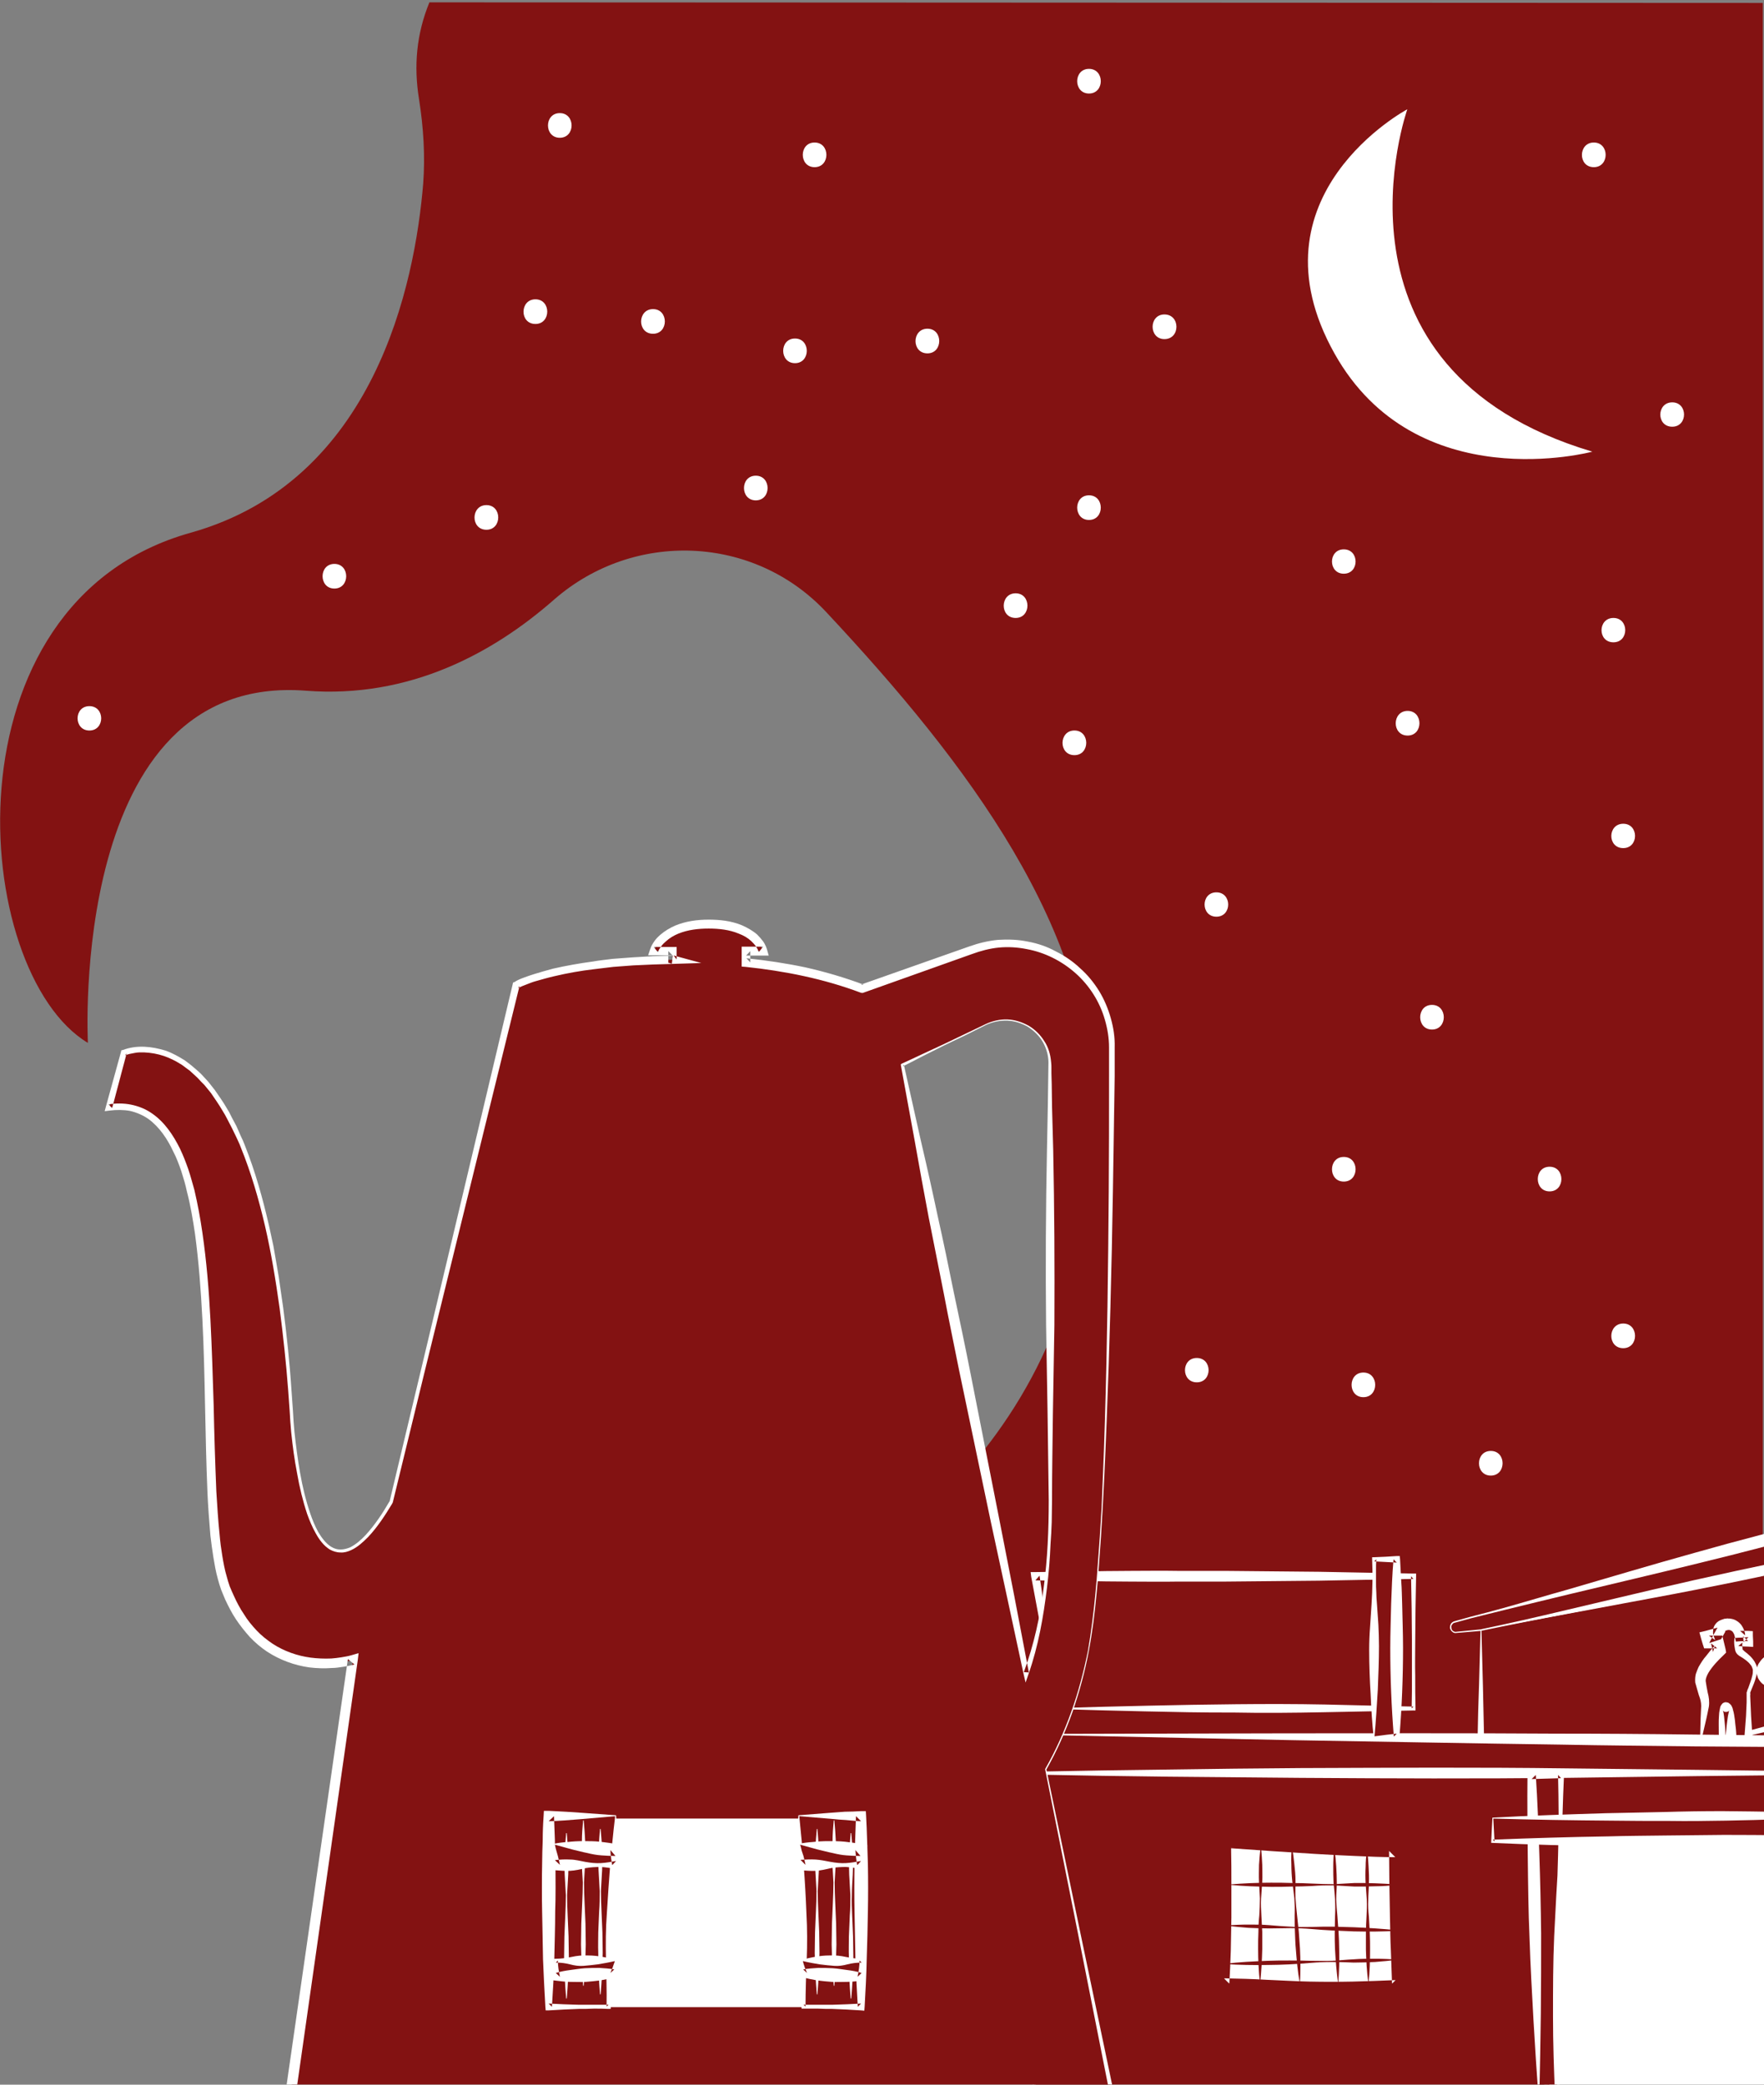 <svg xmlns="http://www.w3.org/2000/svg" xmlns:xlink="http://www.w3.org/1999/xlink" width="594" height="702" viewBox="0 0 594 702" version="1.1">
  <rect x="0" y="0" width="594" height="702" fill="#808080" stroke="none"/>
  <defs>
    <polygon points="0.6 392.8 558.6 392.8 558.6 0.7 0.6 0.7 0.6 392.8"/>
  </defs>
  <g stroke="none" stroke-width="1" fill="none" fill-rule="evenodd">
    <g transform="translate(-846, -1628)">
      <g transform="translate(351, 283)">
        <g transform="translate(495, 1345)">
          <g transform="translate(0, 0.392)">
            <path d="M144.6 0.4C140.2 11.1 139.3 21.9 141.1 33 142.6 42.5 143.2 52 142.5 61.5 139.7 95.1 126.3 161.6 64.2 179 -19.9 202.5-10 327 29.6 350.8 29.6 350.8 22.9 226 103 232.2 137.8 234.9 166 219.6 186.6 201.5 213.4 178.1 253.9 179.7 278.2 205.7 326.1 256.9 368.1 312.6 368.1 373.8 368.2 585.7 103 553.4 103 701.1L593.6 701.1 593.6 0.6 144.6 0.4Z" fill="#831212"/>
            <path d="M473.9 36.4C473.9 36.4 442.8 123.9 536.2 151.7 536.2 151.7 476.9 167.7 449.4 118.7 419.5 65.4 473.9 36.4 473.9 36.4" fill="#FFFFFF"/>
            <path d="M274.3 55.9C279.6 55.9 279.6 47.6 274.3 47.6 269 47.6 269 55.9 274.3 55.9" fill="#FFFFFF"/>
            <path d="M312.3 118.6C317.6 118.6 317.6 110.3 312.3 110.3 307 110.3 306.9 118.6 312.3 118.6" fill="#FFFFFF"/>
            <path d="M474 247.3C479.3 247.3 479.3 239 474 239 468.7 239 468.6 247.3 474 247.3" fill="#FFFFFF"/>
            <path d="M536.7 55.9C542 55.9 542 47.6 536.7 47.6 531.4 47.6 531.3 55.9 536.7 55.9" fill="#FFFFFF"/>
            <path d="M366.7 31.1C372 31.1 372 22.8 366.7 22.8 361.4 22.8 361.4 31.1 366.7 31.1" fill="#FFFFFF"/>
            <path d="M409.6 308.3C414.9 308.3 414.9 300.1 409.6 300.1 404.3 300.1 404.3 308.3 409.6 308.3" fill="#FFFFFF"/>
            <path d="M546.6 453.6C551.9 453.6 551.9 445.3 546.6 445.3 541.3 445.3 541.2 453.6 546.6 453.6" fill="#FFFFFF"/>
            <path d="M459.1 470.1C464.4 470.1 464.4 461.8 459.1 461.8 453.8 461.8 453.8 470.1 459.1 470.1" fill="#FFFFFF"/>
            <path d="M546.6 285.2C551.9 285.2 551.9 277 546.6 277 541.3 277 541.2 285.2 546.6 285.2" fill="#FFFFFF"/>
            <path d="M366.7 174.7C372 174.7 372 166.4 366.7 166.4 361.4 166.4 361.4 174.7 366.7 174.7" fill="#FFFFFF"/>
            <path d="M188.5 46C193.8 46 193.8 37.7 188.5 37.7 183.2 37.7 183.2 46 188.5 46" fill="#FFFFFF"/>
            <path d="M482.2 346.3C487.5 346.3 487.5 338 482.2 338 476.9 338 476.9 346.3 482.2 346.3" fill="#FFFFFF"/>
            <path d="M403 465.1C408.3 465.1 408.3 456.9 403 456.9 397.7 456.9 397.7 465.1 403 465.1" fill="#FFFFFF"/>
            <path d="M521.8 400.8C527.1 400.8 527.1 392.5 521.8 392.5 516.5 392.5 516.5 400.8 521.8 400.8" fill="#FFFFFF"/>
            <path d="M452.5 397.5C457.8 397.5 457.8 389.2 452.5 389.2 447.2 389.2 447.2 397.5 452.5 397.5" fill="#FFFFFF"/>
            <path d="M563.1 143.3C568.4 143.3 568.4 135.1 563.1 135.1 557.8 135.1 557.7 143.3 563.1 143.3" fill="#FFFFFF"/>
            <path d="M543.3 215.9C548.6 215.9 548.6 207.7 543.3 207.7 538 207.7 537.9 215.9 543.3 215.9" fill="#FFFFFF"/>
            <path d="M502 496.5C507.3 496.5 507.3 488.2 502 488.2 496.7 488.2 496.7 496.5 502 496.5" fill="#FFFFFF"/>
            <path d="M392.1 113.8C397.5 113.8 397.5 105.5 392.1 105.5 386.8 105.5 386.8 113.8 392.1 113.8" fill="#FFFFFF"/>
            <path d="M267.7 121.9C273 121.9 273 113.6 267.7 113.6 262.4 113.6 262.4 121.9 267.7 121.9" fill="#FFFFFF"/>
            <path d="M452.5 192.8C457.8 192.8 457.8 184.6 452.5 184.6 447.2 184.6 447.2 192.8 452.5 192.8" fill="#FFFFFF"/>
            <path d="M361.8 253.9C367.1 253.9 367.1 245.6 361.8 245.6 356.5 245.6 356.4 253.9 361.8 253.9" fill="#FFFFFF"/>
            <path d="M219.9 112C225.2 112 225.2 103.7 219.9 103.7 214.6 103.7 214.5 112 219.9 112" fill="#FFFFFF"/>
            <path d="M163.8 178C169.1 178 169.1 169.7 163.8 169.7 158.5 169.7 158.4 178 163.8 178" fill="#FFFFFF"/>
            <path d="M112.6 197.8C117.9 197.8 117.9 189.5 112.6 189.5 107.3 189.5 107.3 197.8 112.6 197.8" fill="#FFFFFF"/>
            <path d="M180.3 108.7C185.6 108.7 185.6 100.4 180.3 100.4 175 100.4 174.9 108.7 180.3 108.7" fill="#FFFFFF"/>
            <path d="M254.5 168.1C259.8 168.1 259.8 159.8 254.5 159.8 249.2 159.8 249.2 168.1 254.5 168.1" fill="#FFFFFF"/>
            <path d="M342 207.7C347.3 207.7 347.3 199.4 342 199.4 336.7 199.4 336.6 207.7 342 207.7" fill="#FFFFFF"/>
            <path d="M30.1 245.6C35.4 245.6 35.4 237.4 30.1 237.4 24.8 237.4 24.8 245.6 30.1 245.6" fill="#FFFFFF"/>
          </g>
          <g transform="translate(34.65, 308.986)">
            <mask fill="white">
              <use xlink:href="#path-1"/>
            </mask>
            <polygon fill="#831212" mask="url(#mask-2)" points="331.2 276.2 339.5 276.2 339.5 265.4 331.2 265.4"/>
            <polygon fill="#FFFFFF" mask="url(#mask-2)" points="486.8 397.1 613 397.1 610.6 306.8 486.8 306.8"/>
            <path d="M486.6 397.2L486 375 485.4 352.5C485.3 344.9 485.1 337.3 485 329.7 484.9 322.1 484.8 314.4 484.7 306.8L484.7 304.8 486.8 304.8C497.1 304.7 507.4 304.6 517.7 304.7 528.1 304.6 538.4 304.8 548.7 304.8L579.7 305.1C590 305.2 600.3 305.5 610.6 305.7L611.8 305.7 611.8 306.8 612 329.3C612.1 336.9 612.2 344.4 612.4 351.9L612.7 363.2 613.2 374.5 614.3 397 614.3 398.3 613 398.4 597 398.7C591.7 398.8 586.4 398.8 581.1 398.8 575.8 398.8 570.4 398.8 565.1 398.8L549.2 398.6C538.6 398.5 528.1 398.3 517.6 398L502 397.7 486.6 397.2ZM486.9 396.9L503 396.5 519 396.1C529.6 395.9 540 395.7 550.5 395.5L566.1 395.4C571.4 395.3 576.5 395.3 581.7 395.3 586.9 395.3 592.1 395.4 597.3 395.5L613 395.8 611.7 397.1 611.6 374.5 611.4 363.2 611.2 352C611 344.4 610.8 336.9 610.5 329.4L609.5 306.8 610.6 307.9C600.3 308.1 590 308.3 579.7 308.5L548.7 308.8C538.4 308.8 528.1 309 517.7 308.9 507.4 309 497.1 308.9 486.8 308.8L488.8 306.8C488.7 314.2 488.6 321.6 488.5 329 488.4 336.5 488.3 343.9 488.1 351.4L486.9 396.9Z" fill="#831212" mask="url(#mask-2)"/>
            <polygon fill="#831212" mask="url(#mask-2)" points="464 239.8 464 276.9 671.1 278.3 695.4 271.2 695.4 191.2"/>
            <path d="M463.9 239.6L492.3 233.1 520.9 226.6 578.6 213.8 607.7 207.5 636.8 201.4 695 189.5 697.2 189 697.2 191.2 697 211.2C696.9 217.9 696.8 224.5 696.7 231.2L696.2 271.2 696.2 271.8 695.6 271.9 683.4 275.4 671.2 278.9 671.2 278.9 671.1 278.9C653.8 278.8 636.6 278.7 619.3 278.9L593.4 279.2C584.8 279.2 576.2 279.3 567.5 279.3 558.9 279.4 550.3 279.3 541.7 279.2L515.8 278.9C498.5 278.7 481.3 278.4 464 278L462.9 277.9 462.9 276.9 463.1 267.5 463.4 258.1 463.9 239.6ZM464.2 239.9L464.7 258.6 464.9 267.8 465.1 276.9 464 275.8C481.3 275.6 498.5 275.6 515.8 275.6L541.7 275.6C550.3 275.7 558.9 275.7 567.6 275.9 576.2 276 584.8 276.2 593.4 276.4L619.3 277C636.6 277.4 653.8 277.6 671.1 277.7L670.9 277.7 683 274.1 695.1 270.4 694.6 271.2 694 231.2C693.9 224.5 693.8 217.9 693.8 211.2L693.6 191.2 695.7 193 638.3 205.3 609.6 211.3 580.7 217.2 522.8 228.7 493.6 234.3 464.2 239.9Z" fill="#FFFFFF" mask="url(#mask-2)"/>
            <polygon fill="#831212" mask="url(#mask-2)" points="313.6 288.3 313.6 395.7 487 395.7 489.8 309.5 611.8 309.5 611.8 395.7 671 395.7 713.8 401.8 863.9 401.8 863.9 282.1 313.6 282.1"/>
            <path d="M313.4 288.3L313.4 282.1 313.4 281.8 313.6 281.8 348 281.8 382.4 281.6 451.2 281.1 519.9 280.5 588.7 280.1 657.5 280 726.3 279.9 863.9 280.2 865.8 280.2 865.8 282.1 865.4 401.8 865.4 403.3 863.9 403.3 713.8 402.5 713.7 402.5 713.7 402.5 670.9 396.4 671 396.4 641.4 396.3 611.8 396.4 611.2 396.4 611.2 395.7 611 352.6 610.8 309.5 611.8 310.5 550.8 310.8 489.8 311.2 491.5 309.5 490.2 352.7 488.8 395.8 488.7 397.5 487 397.5 465.3 397.5 443.7 397.3 400.3 397 313.6 396.4 313 396.4 313 395.7 313.2 368.9 313.3 342 313.4 288.3ZM313.8 288.3L313.9 342 314 368.9 314.2 395.7 313.6 395.1 400.3 394.4 443.7 394.1 465.3 394 487 394 485.3 395.7 486.6 352.5 488.1 309.4 488.2 307.8 489.8 307.8 550.8 308.1 611.8 308.5 612.8 308.5 612.8 309.5 612.5 352.6 612.4 395.7 611.8 395.1 641.4 395.1 671 395.1 671 395.1 671.1 395.1 713.9 401 713.8 401 863.9 400.2 862.3 401.8 862 282.1 863.9 284 726.3 284.2 657.5 284.1 588.7 284 519.9 283.6 451.2 283 382.4 282.5 348 282.3 313.6 282.3 313.8 282.1 313.8 288.3Z" fill="#FFFFFF" mask="url(#mask-2)"/>
            <polygon fill="#831212" mask="url(#mask-2)" points="692.8 239.6 541 278 670.9 278 738.8 268.3 738.8 262.6"/>
            <path d="M692.8 239.4C696.6 241.2 700.5 242.9 704.4 244.7 708.3 246.5 712.2 248.3 716.1 250.1 723.9 253.8 731.7 257.4 739.5 261.2L740.4 261.6 740.4 262.6 740.5 268.3 740.5 269.7 739.1 270 722.1 272.6C716.5 273.5 710.8 274.4 705.1 275.2 699.5 276.1 693.8 276.9 688.2 277.7L671.2 280.1 671 280.2 670.9 280.2 638.4 279.9C627.6 279.8 616.8 279.7 605.9 279.5L573.5 278.8C562.7 278.7 551.8 278.6 541 278.7L535.8 278.7 540.8 277.4C553.5 274.1 566.1 270.6 578.7 267.1 591.4 263.5 604.1 260.2 616.8 257.1 629.5 253.9 642.2 250.8 654.8 247.9 667.5 244.9 680.2 242.1 692.8 239.4L692.8 239.4ZM692.7 239.8C680 243.6 667.4 247.2 654.8 250.6 642.2 254 629.6 257.4 617 260.6 604.4 263.9 591.8 266.9 579.2 269.8 566.5 272.7 553.8 275.5 541.2 278.7L541 277.4C551.8 277.5 562.7 277.4 573.5 277.3L605.9 276.6C616.8 276.4 627.6 276.3 638.4 276.2L670.9 275.9 670.6 275.9 687.6 273.5C693.2 272.7 698.9 271.9 704.6 271.1 710.2 270.4 715.9 269.6 721.6 268.9L738.6 266.7 737.2 268.3 737.2 262.6 738.1 264C730.6 260.1 723.1 256.1 715.5 252.1 711.7 250.1 707.9 248 704.2 246L692.7 239.8Z" fill="#FFFFFF" mask="url(#mask-2)"/>
            <path d="M538 278L545.2 278C545.2 278 545.4 264.9 546.7 265.9 548.1 267 548.3 278 548.3 278L554.1 278C554.1 278 554.2 262 554.1 261.2 554 260.4 557.2 255 556.1 252.3 555 249.6 552.1 248.1 551.3 247.3 550.5 246.5 550.7 243.9 550.7 243.9L554.1 243.9 554 241.9 551.3 241.9C551.3 241.9 550.8 237.7 547.2 238 543.5 238.3 544.3 241.1 544.3 241.1L540.3 242.2 540.8 243.9 543.6 243.9 544.3 246.8C544.3 246.8 537.3 253.3 538 257.3 538.6 261.3 539.7 262.7 539.5 265.9 539.2 269.1 538 278 538 278" fill="#831212" mask="url(#mask-2)"/>
            <path d="M537.8 278.2C537.9 275.6 537.9 272.8 538 269.9L538.2 265.5C538.2 264.2 537.9 263.1 537.4 261.8 537 260.5 536.6 259 536.2 257.6 536.1 256.5 536.2 255.5 536.4 254.7 536.7 253.8 537 253.1 537.3 252.4 538.1 251 538.9 249.7 539.9 248.6 540.8 247.4 541.7 246.3 542.8 245.2L542.2 247.3 541.5 244.4 543.6 246.1 540.8 246.1 539.2 246.1 538.7 244.6 538.2 242.9 537.6 240.7 539.7 240.2 543.7 239.1 542.3 241.6C542.3 241.5 542.3 241.5 542.3 241.4L542.2 241.2C542.2 241.1 542.2 241 542.2 240.9 542.2 240.7 542.2 240.5 542.2 240.3 542.2 239.9 542.3 239.5 542.4 239 542.7 238.2 543.3 237.4 544.1 236.9 544.8 236.5 545.5 236.3 546.1 236.1 546.4 236.1 546.7 236.1 547 236 547.4 236.1 547.7 236 548.1 236.1 548.8 236.2 549.5 236.4 550.1 236.8 550.8 237.2 551.3 237.7 551.7 238.2 552.1 238.8 552.4 239.3 552.6 239.9 552.7 240.2 552.8 240.5 552.9 240.8 552.9 241.1 553 241.3 553 241.7L551.3 240.2 554 240.2 555.6 240.3 555.6 241.8 555.7 243.8 555.7 245.6 554.1 245.5C553 245.5 551.9 245.4 550.7 245.3L552.1 244.1C552 244.7 552 245.4 552.1 246 552.1 246.3 552.2 246.5 552.1 246.5 552.1 246.5 552.3 246.6 552.4 246.7L552.8 247.1C554 248 555.3 249.1 556.2 250.6 556.4 251 556.6 251.4 556.8 251.8 556.9 252.2 557.1 252.7 557.1 253.1 557.1 254 556.9 254.8 556.7 255.6 556.3 257.2 555.7 258.6 555.1 260 555 260.3 554.8 260.7 554.7 261 554.7 261 554.8 261.6 554.7 262L554.8 264.3C554.9 265.8 554.9 267.3 555 268.9L555.6 278.1 555.7 279.5 554.1 279.5C553.1 279.6 552.2 279.7 551.2 279.7L548.3 279.8 546.7 279.9 546.6 278.1 546.2 272C546.1 271 546 270 545.9 269 545.8 268.5 545.8 268.1 545.7 267.7 545.6 267.5 545.6 267.3 545.5 267.1 545.5 267.1 545.5 267 545.5 267.1 545.5 267.1 545.5 267.1 545.5 267.1 545.6 267.1 545.6 267.1 545.6 267.2L545.8 267.3C545.9 267.4 546.1 267.5 546.3 267.5 547.4 267.6 547.7 266.9 547.7 267 547.7 266.9 547.7 266.9 547.7 266.9 547.7 266.9 547.7 266.9 547.7 267 547.6 267.1 547.5 267.3 547.5 267.5 547.4 267.9 547.3 268.4 547.2 268.9 547.1 269.9 546.9 270.9 546.8 271.9 546.6 273.9 546.4 276 546.2 278.1L546.1 279.1 545.2 279C543.9 278.9 542.6 278.8 541.3 278.6L537.8 278.2ZM538.1 277.9C539.4 277.8 540.7 277.6 541.9 277.5 543 277.3 544.1 277.2 545.2 277.1L544.3 278C544.1 275.9 544.1 273.9 544.1 271.7 544.1 270.7 544.1 269.6 544.2 268.6 544.2 268 544.3 267.5 544.4 266.9 544.5 266.6 544.5 266.3 544.6 265.9 544.6 265.8 544.7 265.7 544.7 265.6 544.8 265.5 544.8 265.4 544.9 265.2 545 265.2 545 265.1 545.1 265 545.1 265 545.2 264.9 545.2 264.8 545.3 264.8 545.4 264.7 545.4 264.6 545.6 264.5 545.7 264.4 546 264.3 546.3 264.2 546.7 264.2 546.9 264.3 547.2 264.3 547.4 264.4 547.6 264.6L547.7 264.7 547.8 264.7 547.9 264.8C548 264.9 548.1 265 548.1 265.1 548.2 265.1 548.2 265.2 548.3 265.2 548.4 265.5 548.5 265.7 548.6 265.8 548.7 266.2 548.9 266.5 548.9 266.8 549.1 267.4 549.2 267.9 549.3 268.5 549.5 269.6 549.6 270.6 549.7 271.7 550 273.8 550.1 275.9 550.1 278L548.3 276.3 551.2 276.4C552.2 276.4 553.1 276.5 554.1 276.5L552.6 278C552.8 275 553.1 271.9 553.3 268.9 553.4 267.3 553.4 265.8 553.5 264.3 553.5 263.5 553.5 262.8 553.5 262 553.5 261.8 553.5 261.6 553.5 261.5 553.5 261.4 553.5 261.4 553.5 261.1 553.5 261.1 553.5 260.9 553.5 260.9L553.6 260.7C553.7 260.3 553.8 259.9 554 259.6 554.5 258.1 555.1 256.7 555.4 255.3 555.6 254.6 555.6 253.9 555.6 253.3 555.5 252.9 555.4 252.7 555.3 252.4 555.2 252.1 555 251.8 554.8 251.6 554 250.5 552.8 249.7 551.5 248.9L551 248.6C550.8 248.4 550.6 248.3 550.4 248.1 549.8 247.5 549.7 246.9 549.6 246.5 549.4 245.5 549.3 244.7 549.3 243.8L549.4 242.6 550.7 242.5C551.9 242.5 553 242.4 554.1 242.3L552.5 244 552.3 242 554 243.6 551.3 243.7 549.9 243.8 549.5 242.1C549.5 242.1 549.4 241.8 549.4 241.7 549.4 241.5 549.3 241.4 549.2 241.2 549.1 240.9 548.9 240.7 548.8 240.5 548.4 240.1 548.1 240 547.7 239.9 547.6 239.9 547.4 239.9 547.3 239.9L546.8 240C546.6 240.1 546.4 240.2 546.3 240.2 546.2 240.3 546.3 240.3 546.3 240.3 546.3 240.3 546.3 240.4 546.3 240.4 546.3 240.4 546.3 240.5 546.3 240.5 546.3 240.5 546.3 240.5 546.3 240.5 546.3 240.5 546.3 240.6 546.3 240.5 546.3 240.5 546.3 240.6 546.3 240.5L544.9 243 540.9 244.3 542.3 241.6 542.9 243.3 540.8 241.8 543.6 241.8 545.3 241.8 545.7 243.4 546.4 246.3 546.6 247.5 545.7 248.4C543.9 250.1 542 252.1 540.7 254.2 540.1 255.2 539.7 256.3 539.7 257 539.9 258.3 540.1 259.6 540.4 261 540.8 262.4 541 264.1 540.8 265.6 540.7 266 540.7 266.3 540.6 266.6L540.4 267.6 540 269.5C539.4 272.2 538.7 274.9 538.1 277.9L538.1 277.9Z" fill="#FFFFFF" mask="url(#mask-2)"/>
            <path d="M563.4 278L568.6 278C568.6 278 571.7 264.3 572.2 265.4 572.8 266.5 572.2 278 572.2 278L578.3 278 579.5 259.6C579.5 259.6 585 259.5 584 253.9 582.9 248.2 577.7 246.3 577.7 246.3L577.7 241.9 581.5 241.9C581.5 241.9 579.2 235 572.5 235.8 565.8 236.6 566.9 242.4 566.9 242.4L570.1 243 570.4 245.7C570.4 245.7 558 249.8 558.8 254.3 559.6 258.9 565.3 257 565.3 257L563.4 278Z" fill="#831212" mask="url(#mask-2)"/>
            <path d="M563.2 278.2C563.2 274.9 563.2 271.5 563.3 267.9 563.3 264.3 563.4 260.6 563.6 256.9L565.8 258.6C565.1 258.8 564.7 258.9 564.1 259 563.5 259.1 562.9 259.2 562.3 259.2 561.1 259.1 559.5 258.8 558.4 257.6 558.1 257.3 557.9 257 557.7 256.7 557.5 256.4 557.3 256.1 557.2 255.7 557.1 255.4 557 255.1 556.9 254.7 556.8 254.4 556.8 253.9 556.8 253.5 556.9 252.6 557.2 251.9 557.5 251.3 557.9 250.7 558.3 250.1 558.7 249.7 560.4 248 562.2 247 564 246 565.9 245.1 567.7 244.3 569.7 243.7L568.2 245.9 568 243.2 569.7 245.1 566.5 244.4 565 244.1 564.8 242.7C564.8 242.3 564.8 242.1 564.8 241.8 564.8 241.5 564.8 241.2 564.8 240.9 564.9 240.3 565 239.7 565.2 239.1 565.5 237.9 566.2 236.8 567.2 236 568.1 235.2 569.2 234.6 570.3 234.3 571.4 234 572.4 233.9 573.5 233.9 575.7 233.9 578 234.8 579.5 236.2 580.4 237 581 237.8 581.5 238.7 581.8 239.1 582.1 239.6 582.3 240 582.5 240.5 582.7 240.9 582.8 241.5L583.4 243.4 581.5 243.3 577.7 243.1 578.9 241.9 578.6 246.3 578 245.4C579.6 246.2 580.9 247.2 582 248.5 583.1 249.7 583.9 251.2 584.4 252.8 584.6 253.6 584.7 254.5 584.7 255.3 584.7 256.2 584.5 257.1 584 257.9 583.5 258.7 582.8 259.3 582 259.6 581.2 260 580.4 260.3 579.5 260.3L580.2 259.7C580.1 262.7 580.1 265.8 580.1 268.9 580.1 272 580.1 275.1 580 278.2L579.9 279.7 578.3 279.8C576.3 279.8 574.3 279.9 572.2 279.8L570.3 279.8 570.4 278C570.6 275.8 570.7 273.7 570.7 271.5L570.9 268.3C570.9 267.8 570.9 267.3 570.9 266.8L570.8 266.4 570.8 266.1C570.8 265.9 570.8 266.1 570.9 266.1 570.9 266.1 570.8 266 571.1 266.4L571.1 266.4C571.2 266.5 571.3 266.6 571.3 266.6 571.5 266.7 571.7 266.8 571.8 266.8 572 266.9 572.3 266.9 572.5 266.8 572.5 266.8 572.6 266.8 572.6 266.8L572.7 266.8C572.7 266.8 572.8 266.7 572.8 266.7 572.9 266.7 573 266.6 573.1 266.6L573.1 266.5C573.2 266.4 573.3 266.4 573.3 266.4 573.3 266.3 573.3 266.3 573.3 266.3 573.3 266.3 573.2 266.6 573.1 266.8 573 267 572.9 267.2 572.8 267.5 572.6 267.9 572.4 268.4 572.3 269L571.3 272 569.3 278.2 569.1 278.8 568.6 278.8C567.6 278.7 566.7 278.6 565.8 278.5L563.2 278.2ZM563.5 277.9C564.5 277.8 565.4 277.7 566.2 277.6 567 277.5 567.8 277.4 568.6 277.3L567.9 277.9C568.2 275.7 568.6 273.6 569 271.4 569.2 270.4 569.4 269.3 569.6 268.2 569.8 267.7 569.9 267.1 570 266.6 570.1 266.3 570.2 266 570.3 265.7 570.4 265.4 570.4 265.2 570.7 264.7 570.7 264.7 570.8 264.6 570.9 264.5 570.9 264.4 571 264.4 571 264.3L571.2 264.2C571.2 264.1 571.3 264 571.5 264 571.5 264 571.6 263.9 571.6 263.9L571.7 263.9C571.7 263.9 571.8 263.9 571.9 263.9 572.1 263.8 572.3 263.8 572.5 263.9 572.7 263.9 572.9 264 573.1 264.1 573.2 264.2 573.2 264.2 573.3 264.3L573.4 264.4C573.7 264.8 573.6 264.8 573.7 264.9 573.8 265.2 573.9 265.5 573.9 265.6L574 266.1 574 266.6C574 267.2 574.1 267.7 574.1 268.3 574.1 269.4 574.2 270.5 574.2 271.6 574.2 273.8 574.1 275.9 574 278.1L572.2 276.2C574.3 276.2 576.3 276.2 578.3 276.3L576.6 277.9C576.9 274.9 577.3 271.8 577.7 268.7 578.1 265.7 578.5 262.6 578.8 259.6L578.8 258.9 579.5 258.9C580.8 258.9 582.3 258.3 583 257.2 583.3 256.7 583.5 256 583.5 255.3 583.5 254.6 583.3 253.9 583.1 253.2 582.8 251.8 581.9 250.5 580.9 249.5 579.9 248.5 578.6 247.6 577.4 247.2L576.8 247 576.7 246.3 576.5 241.9 576.4 240.8 577.7 240.8 581.5 240.5 580.2 242.4C579.9 241.7 579.5 241 579 240.4 578.5 239.8 578 239.2 577.4 238.8 576.3 237.9 574.9 237.5 573.5 237.5 572.8 237.6 572 237.7 571.4 237.9 570.7 238.1 570.2 238.5 569.8 238.9 569.4 239.2 569.2 239.7 569 240.3 568.9 240.6 568.9 240.9 568.9 241.2 568.9 241.3 568.8 241.5 568.9 241.6 568.9 241.8 568.9 242 568.9 242L567.3 240.3 570.5 240.9 572 241.2 572.2 242.8 572.5 245.5 572.7 247.2 571 247.7C569.3 248.3 567.6 249.1 565.9 249.9 564.3 250.6 562.7 251.6 561.6 252.6 561.1 253.1 560.8 253.6 560.8 253.8 560.7 253.9 560.7 253.9 560.7 254 560.8 254.2 560.8 254.3 560.8 254.4 560.9 254.6 560.9 254.7 560.9 254.8 561 254.8 561 254.9 561.1 255 561.3 255.3 561.8 255.5 562.5 255.6 562.8 255.6 563.2 255.7 563.6 255.6 564 255.6 564.4 255.5 564.7 255.4L567.2 254.9 566.9 257.2C566.5 260.5 565.9 263.8 565.3 267.2L563.5 277.9Z" fill="#FFFFFF" mask="url(#mask-2)"/>
            <polygon fill="#831212" mask="url(#mask-2)" points="308.8 275 314 288.1 671.3 288.1 671.3 278.3"/>
            <path d="M308.7 274.9L398.4 274.7C428.5 274.7 458.7 274.6 489.1 274.8 504.2 274.8 519.5 274.9 534.7 275.1L580.3 275.6C595.5 275.8 610.6 276 625.8 276.3L648.6 276.6 671.3 277.1 672.5 277.1 672.5 278.3 672.4 288.1 672.4 289.2 671.3 289.2C641.5 288.8 611.8 288.6 582 288.7 567.1 288.8 552.2 288.9 537.3 289.1L492.7 289.7C462.9 290 433.1 289.9 403.3 289.7L381 289.5 358.7 289.3 336.4 289 314 288.6 313.7 288.6 313.5 288.3C312.7 286 311.9 283.7 311.1 281.5L308.7 274.9ZM309 275.1L311.8 281.6C312.7 283.7 313.6 285.8 314.5 287.9L314 287.6 336.4 287.2 358.7 286.9 381 286.6 403.3 286.4C433.1 286.3 462.9 286.1 492.7 286.5L537.3 287C552.2 287.2 567.1 287.4 582 287.4 611.8 287.5 641.5 287.3 671.3 287L670.2 288.1 670.1 278.3 671.3 279.5 648.7 279.6 626.2 279.5C611.1 279.5 596.1 279.5 581.1 279.4L536.1 279.1C521.1 278.9 506.1 278.8 491 278.5 461 278.1 430.8 277.5 400.5 277L309 275.1Z" fill="#FFFFFF" mask="url(#mask-2)"/>
            <polygon fill="#831212" mask="url(#mask-2)" points="321.2 266.3 441.3 266.3 441.3 221.8 314 221.8"/>
            <path d="M321.1 266.5L318.9 255.6C318.2 251.9 317.5 248.2 316.8 244.5 315.4 237.1 314 229.6 312.6 222L312.4 220.4 314 220.4 329.9 220.2C335.2 220.1 340.6 220 345.9 220 351.2 220 356.5 219.9 361.8 220L369.7 220 377.7 220C388.3 220.1 398.9 220.2 409.5 220.3 414.8 220.4 420.1 220.5 425.4 220.6L441.3 220.9 442.2 220.9 442.2 221.8 442 232.9 441.9 244.1C441.9 247.8 441.8 251.5 441.9 255.2 441.9 258.9 441.9 262.6 442 266.3L442 267 441.3 267 411.1 267.6C400.9 267.8 390.8 267.9 380.7 267.7 375.7 267.7 370.7 267.7 365.6 267.6 360.6 267.5 355.6 267.4 350.6 267.3 340.7 267.1 330.8 266.8 321.1 266.5L321.1 266.5ZM321.3 266.2C331.6 265.9 341.7 265.6 351.8 265.4L366.8 265.1C371.8 265 376.8 265 381.8 264.9 391.7 264.8 401.6 264.8 411.5 265L441.3 265.7 440.7 266.3C440.8 262.6 440.8 258.9 440.8 255.2 440.8 251.5 440.8 247.8 440.8 244.1L440.7 232.9 440.5 221.8 441.3 222.7 425.4 223C420.1 223.1 414.8 223.2 409.5 223.3 398.9 223.4 388.3 223.5 377.7 223.6L369.7 223.6 361.8 223.6C356.5 223.7 351.2 223.6 345.9 223.6 340.6 223.6 335.2 223.5 329.9 223.4L314 223.2 315.4 221.6C316.5 228.9 317.4 236.2 318.4 243.6 318.9 247.3 319.4 251.1 319.8 254.8L321.3 266.2Z" fill="#FFFFFF" mask="url(#mask-2)"/>
            <path d="M297.5 36C307.4 31.2 319 38.5 318.9 49.5 318.7 84.3 318.5 149.2 319 191.9 319.4 223.6 315.1 243.1 310.9 254.4L269.2 49.6 297.5 36ZM331.9 246.9C338.2 214.6 339.6 107.9 339.8 43.9 339.9 19.6 315.8 2.6 292.9 10.7L255.7 23.9C247.6 20.9 234.7 17 216.6 15.2L216.6 11.3 222.3 11.3C222.3 11.3 220.2 2.2 204.1 2.2 188 2.2 185.5 11.3 185.5 11.3L191.8 11.3 191.8 14.1 192 14.2C153 14.8 139.2 22.7 139.2 22.7L97 196.9C67.8 246.9 63.5 166.9 63.5 166.9 54.9 24.8 7.1 45.5 7.1 45.5L2.1 64C49.2 56.8 28.5 192.3 41.3 225.9 54.2 259.4 84.2 250 84.2 250L63.2 395.8 339.7 395.8 317.5 286.8C323.1 277 328.5 264 331.9 246.9L331.9 246.9Z" fill="#831212" mask="url(#mask-2)"/>
            <path d="M332 246.9C330.7 253.9 328.8 260.8 326.5 267.5 324.1 274.2 321.2 280.7 317.7 286.9L317.7 286.8 329 341.2 340.4 395.7 340.6 396.5 339.7 396.5 270.6 397 201.5 397.3 132.3 397.5 63.2 397.6 61.2 397.6 61.5 395.6 82.5 249.7 84.7 251.5C83.3 251.9 82.1 252.1 80.9 252.3 79.6 252.5 78.3 252.7 77.1 252.7 74.6 252.9 72 252.8 69.5 252.5 64.5 251.8 59.6 250 55.3 247.2 53.2 245.8 51.2 244.1 49.5 242.3 47.8 240.4 46.2 238.4 44.8 236.3 43.4 234.2 42.3 232 41.2 229.7 40.7 228.6 40.3 227.4 39.8 226.3 39.4 225.1 39 223.9 38.7 222.7 38 220.2 37.6 217.8 37.2 215.4 36.8 213 36.5 210.5 36.2 208.1 35.8 203.2 35.4 198.3 35.2 193.5 34.8 183.8 34.6 174.1 34.4 164.4 34.2 154.7 34 145 33.5 135.3 33 125.6 32.3 116 31 106.4 30.3 101.7 29.5 96.9 28.3 92.3 27.8 89.9 27.1 87.6 26.4 85.4 25.6 83.1 24.8 80.9 23.7 78.8 21.7 74.5 19 70.5 15.3 67.8 13.4 66.5 11.3 65.6 9.1 65.1 6.9 64.7 4.5 64.7 2.2 65L0.6 65.2 1 63.7 6.1 45.2 6.2 44.7 6.7 44.6C9.1 43.7 11.5 43.4 14 43.5 16.4 43.6 18.8 44.1 21.1 44.8 23.4 45.6 25.5 46.8 27.6 48.1 28.5 48.8 29.5 49.5 30.4 50.3 31.3 51.1 32.2 51.8 33.1 52.7 33.9 53.6 34.7 54.4 35.5 55.3L37.7 58.1 39.7 61C40.4 62 41 63 41.6 64L42.5 65.5 43.3 67.1 45 70.3 46.4 73.5C46.9 74.5 47.4 75.6 47.8 76.7 51.3 85.5 53.8 94.5 55.9 103.6L57.4 110.5C57.8 112.8 58.2 115.1 58.6 117.4L59.2 120.9 59.7 124.4 60.7 131.3C61.9 140.6 62.9 149.9 63.5 159.2L64 166.2C64.1 168.6 64.3 170.9 64.5 173.2 65 177.8 65.6 182.5 66.4 187 67.2 191.6 68.3 196.2 69.8 200.6 70.5 202.7 71.4 204.9 72.5 206.9 73.7 208.9 75.1 210.8 76.9 211.9 77.9 212.5 78.9 212.8 80 212.8 81.1 212.8 82.2 212.5 83.2 212.1 85.2 211.1 86.9 209.6 88.5 207.9 91.6 204.5 94.2 200.6 96.5 196.6L96.5 196.8 106.9 153.2 117.3 109.6 138 22.4 138.1 21.9 138.6 21.7C139.7 21 140.7 20.6 141.8 20.2 142.9 19.8 144 19.4 145 19.1 147.2 18.4 149.4 17.8 151.6 17.2 156 16.2 160.5 15.4 165 14.8 167.2 14.4 169.4 14.2 171.7 13.9 173.9 13.7 176.2 13.6 178.4 13.4L185.2 13 191.9 12.8 191.6 15.5 191.4 15.5 190.4 15.2 190.4 14.1 190.4 11.3 191.8 12.7 185.5 12.7 183.6 12.7 184.2 10.9C184.3 10.6 184.4 10.3 184.5 10.1 184.6 9.8 184.7 9.6 184.8 9.4 185.1 8.9 185.3 8.5 185.6 8.1 186.2 7.2 186.9 6.5 187.7 5.8 189.2 4.5 190.9 3.5 192.7 2.7 196.3 1.2 200.2 0.7 204 0.7 207.7 0.7 211.6 1.1 215.2 2.6 217 3.4 218.8 4.4 220.3 5.7 221 6.4 221.7 7.2 222.3 8 222.6 8.4 222.9 8.9 223.1 9.4 223.2 9.6 223.3 9.8 223.4 10.1 223.5 10.4 223.6 10.6 223.7 11L224.2 12.8 222.3 12.8 216.6 12.8 218 11.3 218 15.1 216.7 13.7C223.4 14.4 230.1 15.4 236.7 16.8 243.3 18.3 249.8 20.2 256.2 22.6L255.2 22.6 291.8 9.7C294.9 8.6 298.2 7.8 301.5 7.5 304.8 7.3 308.2 7.4 311.5 8.1 314.8 8.7 318 9.8 320.9 11.4 323.9 12.9 326.7 14.8 329.1 17.1 331.6 19.3 333.7 21.9 335.5 24.8 337.2 27.6 338.5 30.7 339.4 33.9 340.3 37.1 340.8 40.4 340.7 43.7L340.7 53.4C340.5 66.3 340.3 79.3 340.1 92.2 339.7 118 339 143.9 338 169.7 337.5 182.6 336.9 195.5 336.1 208.4 335.9 211.6 335.6 214.8 335.4 218.1 335.2 221.3 334.9 224.5 334.6 227.7 334 234.1 333.2 240.6 332 246.9M331.7 246.9C332.8 240.5 333.6 234.1 334.2 227.7 334.5 224.5 334.8 221.2 335 218 335.2 214.8 335.5 211.6 335.7 208.4L336.3 198.7 336.7 189C337 182.6 337.2 176.1 337.4 169.7 338.2 143.8 338.5 118 338.7 92.2 338.8 79.2 338.8 66.3 338.8 53.4L338.8 43.7C338.8 40.6 338.3 37.5 337.4 34.4 335.7 28.4 332.2 22.9 327.6 18.8 322.9 14.6 317.1 11.7 311 10.6 308 10 304.8 9.8 301.7 10.1 298.6 10.4 295.6 11.2 292.6 12.3L256.1 25.3 255.7 25.4 255.2 25.3C242.7 20.6 229.6 18 216.4 16.6L215.1 16.5 215.1 15.1 215.1 11.3 215.1 9.8 216.6 9.8 222.3 9.8 220.9 11.6C220.8 11.6 220.8 11.4 220.7 11.2 220.6 11 220.5 10.9 220.5 10.7 220.3 10.4 220.1 10 219.9 9.7 219.4 9 218.9 8.5 218.3 7.9 217.1 6.8 215.7 6 214.1 5.4 211 4.1 207.5 3.7 204 3.7 200.5 3.7 197 4.1 193.8 5.4 192.3 6 190.8 6.9 189.6 8 189 8.5 188.4 9.1 188 9.7 187.7 10.1 187.5 10.4 187.3 10.7 187.2 10.9 187.1 11.1 187.1 11.2 187 11.4 186.9 11.6 186.9 11.7L185.5 9.9 191.8 9.9 193.2 9.9 193.2 11.3 193.2 14.1 192.2 12.8 192.3 12.8 201.5 15.3 192 15.6 185.3 15.8 178.6 16.1C176.4 16.3 174.2 16.4 171.9 16.6 169.7 16.9 167.5 17.1 165.3 17.4 160.9 17.9 156.5 18.7 152.2 19.7 150 20.2 147.9 20.8 145.8 21.4 144.7 21.7 143.7 22.1 142.7 22.5 141.7 22.9 140.6 23.3 139.8 23.7L140.3 23 118.9 110 108.2 153.5 97.6 197 97.5 197.1 97.5 197.2C95.1 201.2 92.5 205.2 89.3 208.6 87.6 210.3 85.8 212 83.6 213 82.5 213.5 81.3 213.9 80 213.8 78.7 213.8 77.5 213.4 76.4 212.8 74.3 211.5 72.8 209.4 71.7 207.4 70.5 205.3 69.6 203.1 68.8 200.9 67.3 196.4 66.2 191.8 65.4 187.2 64.5 182.6 63.9 178 63.4 173.3 63.2 171 63 168.6 62.9 166.3L62.4 159.3C61.7 150 60.7 140.7 59.5 131.5 58.2 122.2 56.7 113 54.6 103.9 52.5 94.9 49.9 85.9 46.4 77.3 46 76.2 45.5 75.2 45 74.1L43.5 71 41.9 67.9 41.1 66.4 40.2 64.9C39.6 63.9 39 62.9 38.3 61.9L36.4 59.1 34.2 56.4C33.4 55.6 32.6 54.8 31.8 53.9 31 53.1 30.1 52.4 29.3 51.6 28.4 50.9 27.5 50.3 26.6 49.6L25.1 48.7C24.9 48.6 24.6 48.4 24.4 48.3L23.6 47.9C23.1 47.7 22.6 47.4 22.1 47.2L20.5 46.6C18.4 45.9 16.2 45.5 13.9 45.4L13.1 45.4 12.3 45.4C11.7 45.4 11.1 45.5 10.6 45.6 9.5 45.8 8.4 46 7.5 46.4L8 45.7 3.1 64.2 1.9 62.9C4.4 62.5 7 62.5 9.5 63 12 63.5 14.5 64.5 16.6 66 20.8 68.9 23.7 73.3 25.9 77.7 27 80 27.9 82.3 28.7 84.6 29.5 86.9 30.1 89.3 30.8 91.7 31.9 96.4 32.8 101.2 33.5 106.1 34.9 115.7 35.7 125.5 36.2 135.2 36.7 144.9 37 154.6 37.3 164.3 37.5 174 37.8 183.7 38.2 193.3 38.5 198.2 38.8 203 39.3 207.8 39.5 210.2 39.8 212.5 40.2 214.9 40.6 217.3 41 219.6 41.7 221.9 42 223 42.3 224.1 42.7 225.2 43.2 226.3 43.6 227.4 44.1 228.4 45.1 230.6 46.2 232.7 47.5 234.6 48.7 236.6 50.2 238.4 51.8 240.1 53.4 241.8 55.2 243.2 57.1 244.5 60.9 247 65.4 248.6 69.9 249.2 72.2 249.5 74.6 249.6 76.9 249.5 78 249.4 79.2 249.3 80.3 249.1 81.5 248.9 82.7 248.7 83.7 248.4L86.1 247.7 85.8 250.2 65 396.1 63.2 394 132.3 394.1 201.5 394.3 270.6 394.7 339.7 395.1 339 395.9 328.2 341.4 317.3 286.9 317.3 286.8 317.3 286.7C320.8 280.6 323.7 274.1 326.1 267.4 328.5 260.7 330.3 253.8 331.7 246.9" fill="#FFFFFF" mask="url(#mask-2)"/>
            <path d="M297.5 36.1L290.5 39.6 283.4 43 276.4 46.5C274.1 47.7 271.8 48.9 269.4 50.1L269.7 49.5 275.4 75C277.4 83.5 279.3 92 281.1 100.5 283 109 284.8 117.6 286.5 126.1 288.3 134.6 290.1 143.1 291.8 151.7L301.9 202.9 306.9 228.5 311.8 254.2 310.1 254.1C313.5 245 315.6 235.3 316.8 225.6 318.1 215.9 318.5 206.1 318.5 196.2L318.3 181.5 318.1 166.7 317.6 137.2C317.4 117.6 317.5 97.9 317.9 78.2 318.1 68.4 318.3 58.5 318.4 48.8 318.4 46.4 317.7 44 316.5 41.9 315.3 39.8 313.5 38.1 311.5 36.8 309.4 35.6 307 34.8 304.6 34.7 302.2 34.6 299.7 35.1 297.5 36.1L297.5 36.1ZM297.4 35.8C299.6 34.8 302.1 34.2 304.6 34.3 307.1 34.4 309.5 35.2 311.7 36.4 313.9 37.7 315.7 39.5 317 41.6 318.4 43.7 319.1 46.2 319.3 48.7 319.4 49.4 319.4 50 319.4 50.6L319.4 52.4 319.5 56.1 319.6 63.5 320 78.2C320.4 97.9 320.5 117.6 320.4 137.2L319.9 166.7C319.8 176.6 319.6 186.4 319.6 196.2 319.6 198.7 319.5 201.2 319.5 203.6 319.4 206.1 319.3 208.5 319.1 211 318.9 215.9 318.5 220.8 317.9 225.7 316.7 235.5 315 245.3 311.7 254.7L310.7 257.6 310 254.6 304.5 229 299 203.5 288.3 152.4C286.6 143.8 284.8 135.3 283.2 126.8 281.5 118.2 279.8 109.7 278.1 101.1 276.5 92.6 274.9 84 273.4 75.4L268.7 49.7 268.7 49.4 269 49.2C271.4 48.1 273.8 47 276.1 45.9L283.2 42.6 290.3 39.2 297.4 35.8Z" fill="#FFFFFF" mask="url(#mask-2)"/>
            <path d="M455.8 240.7L463.9 239.9 695.2 191.2 695.2 179.8 623.9 192.6 455.2 237.2C453 237.7 453.6 241 455.8 240.7" fill="#831212" mask="url(#mask-2)"/>
            <path d="M455.8 240.9C455.3 241 454.8 240.9 454.4 240.5 454 240.2 453.7 239.7 453.6 239.2 453.6 238.7 453.7 238.1 454 237.7 454.3 237.3 454.8 237 455.3 236.9L460.7 235.4C464.3 234.5 468 233.5 471.6 232.5 478.8 230.5 486 228.3 493.2 226.3 507.6 222.1 522 217.8 536.4 213.8L547.2 210.8 558.1 207.9C565.3 205.9 572.6 203.9 579.8 202 594.3 198.2 608.8 194.5 623.4 190.7L623.4 190.7 623.5 190.7 641.4 187.6 659.3 184.6 677.1 181.6 695 178.7 696.4 178.5 696.4 179.8 696.2 191.2 696.2 192 695.4 192.1C676.1 195.9 656.8 199.8 637.6 204.1 627.9 206.2 618.3 208.4 608.7 210.6L579.9 217.2C560.7 221.5 541.4 225.5 522 229.1L493 234.5C483.3 236.3 473.6 238.2 464 240.2L464 240.2 464 240.2 455.8 240.9ZM455.8 240.5L463.9 239.7 463.9 239.7C473.5 237.7 483.1 235.5 492.7 233.2L521.5 226.4C540.7 221.9 559.9 217.8 579.2 213.9L608.3 208.3C617.9 206.5 627.6 204.7 637.3 202.7 656.6 198.8 675.8 194.7 695 190.3L694.3 191.2 694.1 179.8 695.4 180.9 677.6 184.4 659.8 187.8 642 191.2 624.2 194.6 624.4 194.5C609.9 198.5 595.4 202.4 580.9 206.2 573.7 208.1 566.4 210 559.2 211.9L548.3 214.7 537.4 217.4C522.8 221 508.2 224.4 493.6 227.9 486.3 229.7 479 231.4 471.8 233.2 468.1 234.1 464.5 235 460.9 235.9L455.4 237.4C455 237.5 454.6 237.6 454.4 238 454.1 238.3 454 238.7 454.1 239.1 454.1 239.6 454.3 240 454.6 240.2 455 240.5 455.4 240.6 455.8 240.5L455.8 240.5Z" fill="#FFFFFF" mask="url(#mask-2)"/>
            <polygon fill="#831212" mask="url(#mask-2)" points="428.1 275.8 435.7 275.8 435.7 216.1 428.1 216.1"/>
            <path d="M428.2 275.7C429.6 275.5 430.9 275.4 432.1 275.2 433.3 275.1 434.5 274.9 435.7 274.8L434.7 275.8C434.3 270.8 434 265.9 433.8 260.9 433.6 255.9 433.5 250.9 433.5 246 433.5 241 433.7 236 433.8 231 433.9 228.5 434 226.1 434.1 223.6 434.2 221.1 434.4 218.6 434.6 216.1L435.7 217.2C433.1 217.1 430.6 216.9 428.1 216.8L428.8 216.1C428.7 217.3 428.7 218.6 428.7 219.8 428.7 221.1 428.7 222.3 428.7 223.5 428.7 224.8 428.7 226 428.8 227.2 428.8 228.4 428.9 229.7 429 230.9L429.5 238.1C429.6 240.5 429.7 242.9 429.7 245.3 429.7 250.1 429.5 255 429.3 260.1 429 265.1 428.7 270.2 428.2 275.7L428.2 275.7ZM427.9 275.9C427.4 271.4 427.1 266.6 426.9 261.7 426.6 256.8 426.4 251.8 426.4 246.6 426.4 244.1 426.5 241.5 426.7 238.9L427.2 231.2C427.3 229.9 427.3 228.7 427.4 227.4 427.4 226.1 427.5 224.9 427.5 223.6 427.5 222.4 427.5 221.1 427.5 219.9 427.5 218.6 427.4 217.4 427.4 216.1L427.4 215.4 428.1 215.4C430.6 215.3 433.1 215.2 435.7 215L436.7 215 436.8 216.1C436.9 218.6 437.1 221.1 437.2 223.6 437.4 226.1 437.4 228.5 437.5 231 437.6 236 437.8 241 437.8 246 437.8 250.9 437.7 255.9 437.5 260.9 437.3 265.9 437 270.8 436.6 275.8L436.5 276.8 435.7 276.8C434.3 276.7 432.9 276.5 431.6 276.4L427.9 275.9Z" fill="#FFFFFF" mask="url(#mask-2)"/>
            <polygon fill="#FFFFFF" mask="url(#mask-2)" points="169.5 366.9 246.3 366.9 246.3 303.4 169.5 303.4"/>
            <polygon fill="#831212" mask="url(#mask-2)" points="234.3 302.4 235.9 366.8 255.3 366.8 255.3 302.6"/>
            <path d="M234.2 302.3L244.4 301.5C246.2 301.4 248 301.2 249.8 301.1 251.7 301.1 253.5 301 255.3 300.9L256.9 300.9 257 302.6C257.3 307.9 257.4 313.3 257.6 318.7 257.7 324 257.7 329.4 257.6 334.7 257.5 340.1 257.4 345.4 257.2 350.8 257.1 356.1 256.8 361.5 256.5 366.8L256.4 368.1 255.3 368C252.1 367.8 248.9 367.6 245.6 367.5 244 367.5 242.4 367.5 240.8 367.4 239.1 367.4 237.5 367.4 235.9 367.4L235.3 367.4 235.2 366.8C235 361.4 234.5 355.9 234.1 350.4 233.6 344.9 233.3 339.3 233.4 333.9 233.3 328.4 233.4 323 233.5 317.7 233.7 312.4 233.9 307.2 234.2 302.3L234.2 302.3ZM234.5 302.6C235.1 308.4 235.6 313.9 236 319.3 236.4 324.7 236.7 330 236.9 335.3 237.2 340.6 237.2 345.7 237 350.9 236.8 356.1 236.6 361.4 236.6 366.7L235.9 366.1C237.5 366.1 239.2 366.1 240.8 366.1 242.4 366.1 244 366.1 245.6 366.1 248.9 366 252.1 365.9 255.3 365.7L254.2 366.8C253.9 361.5 253.6 356.1 253.4 350.8 253.3 345.4 253.2 340.1 253.1 334.7 253 329.4 253 324 253.1 318.7 253.2 313.3 253.4 307.9 253.6 302.6L255.3 304.3C253.7 304.2 252 304.1 250.3 303.9 248.7 303.8 247 303.7 245.3 303.5L234.5 302.6Z" fill="#FFFFFF" mask="url(#mask-2)"/>
            <polygon fill="#831212" mask="url(#mask-2)" points="172.6 302.4 170.3 366.8 150.1 366.8 150.1 302.6"/>
            <path d="M172.5 302.6L160.9 303.6C157.2 303.9 153.7 304.2 150.1 304.3L151.9 302.6C152 305.3 152.1 307.9 152.2 310.6 152.2 313.3 152.3 316 152.4 318.7 152.4 324 152.5 329.4 152.3 334.7 152.3 340.1 152.1 345.4 152 350.8 151.9 356.1 151.5 361.5 151.2 366.8L150.1 365.7C153.5 365.9 156.8 366 160.2 366.1 161.9 366.1 163.6 366.1 165.2 366.1 166.9 366.1 168.6 366.1 170.3 366.1L169.6 366.7C169.7 361.4 169.5 356.1 169.4 350.9 169.3 345.7 169.3 340.5 169.7 335.3 170 330 170.4 324.7 170.8 319.3 171.3 313.9 171.8 308.3 172.5 302.6L172.5 302.6ZM172.8 302.3C173.1 307.2 173.2 312.4 173.3 317.7 173.4 323 173.3 328.4 173.3 333.9 173.2 339.4 172.9 344.9 172.4 350.4 171.9 356 171.3 361.4 171 366.8L171 367.5 170.3 367.5C168.6 367.4 166.9 367.4 165.3 367.4 163.6 367.5 161.9 367.5 160.2 367.5 156.8 367.6 153.5 367.8 150.1 368L149.1 368 149 366.8C148.7 361.5 148.4 356.1 148.2 350.8 148.1 345.4 148 340.1 147.9 334.7 147.8 329.4 147.8 324 147.9 318.7 147.9 316 148 313.3 148.1 310.6 148.1 307.9 148.2 305.3 148.4 302.6L148.5 300.8 150.1 300.8C154.1 301 158 301.2 161.8 301.5L172.8 302.3Z" fill="#FFFFFF" mask="url(#mask-2)"/>
            <path d="M240.5 306.9L240.5 362.6" fill="#831212" mask="url(#mask-2)"/>
            <path d="M240.6 306.9C240.8 309.2 241 311.5 241 313.8 241.1 316.2 241.2 318.5 241.1 320.8 241 323.1 240.8 325.4 240.7 327.8 240.7 330.1 240.8 332.4 240.9 334.7 241 337 241.1 339.4 241.2 341.7 241.2 344 241.3 346.3 241.3 348.6 241.2 353.3 241 357.9 240.6 362.6L240.4 362.6C240 357.9 239.8 353.3 239.7 348.6 239.7 346.3 239.8 344 239.8 341.7 239.9 339.4 240 337 240.1 334.7 240.2 332.4 240.3 330.1 240.3 327.8 240.2 325.4 240 323.1 239.9 320.8 239.8 318.5 239.9 316.2 239.9 313.8 240 311.5 240.2 309.2 240.4 306.9L240.6 306.9Z" fill="#FFFFFF" mask="url(#mask-2)"/>
            <path d="M246.2 304L246.2 359.7" fill="#831212" mask="url(#mask-2)"/>
            <path d="M246.3 304C246.5 306.3 246.7 308.7 246.8 311 246.8 313.3 246.9 315.6 246.8 317.9 246.7 320.3 246.5 322.6 246.4 324.9 246.4 327.2 246.5 329.5 246.6 331.9 246.7 334.2 246.8 336.5 246.9 338.8 246.9 341.1 247 343.5 247 345.8 246.9 350.4 246.7 355.1 246.3 359.7L246.1 359.7C245.7 355.1 245.5 350.4 245.4 345.8 245.4 343.5 245.5 341.1 245.5 338.8 245.6 336.5 245.7 334.2 245.8 331.9 245.9 329.5 246 327.2 246 324.9 245.9 322.6 245.7 320.3 245.6 317.9 245.5 315.6 245.6 313.3 245.7 311 245.7 308.7 245.9 306.3 246.1 304L246.3 304Z" fill="#FFFFFF" mask="url(#mask-2)"/>
            <path d="M251.9 308.3L251.9 364" fill="#831212" mask="url(#mask-2)"/>
            <path d="M252 308.3C252.2 310.6 252.4 312.9 252.5 315.3 252.6 317.6 252.6 319.9 252.5 322.2 252.4 324.5 252.2 326.9 252.2 329.2 252.1 331.5 252.2 333.8 252.3 336.1 252.4 338.5 252.5 340.8 252.6 343.1 252.6 345.4 252.7 347.8 252.7 350.1 252.6 354.7 252.4 359.4 252 364L251.8 364C251.4 359.4 251.2 354.7 251.2 350.1 251.1 347.8 251.2 345.4 251.2 343.1 251.3 340.8 251.4 338.5 251.5 336.1 251.7 333.8 251.7 331.5 251.7 329.2 251.6 326.9 251.4 324.5 251.3 322.2 251.2 319.9 251.3 317.6 251.4 315.3 251.4 312.9 251.6 310.6 251.8 308.3L252 308.3Z" fill="#FFFFFF" mask="url(#mask-2)"/>
            <path d="M167.5 306.9L167.5 362.6" fill="#831212" mask="url(#mask-2)"/>
            <path d="M167.6 306.9C167.8 309.2 168 311.5 168.1 313.8 168.1 316.2 168.2 318.5 168.1 320.8 168 323.1 167.8 325.4 167.7 327.8 167.7 330.1 167.8 332.4 167.9 334.7 168 337 168.1 339.4 168.2 341.7 168.2 344 168.3 346.3 168.3 348.6 168.2 353.3 168 357.9 167.6 362.6L167.4 362.6C167 357.9 166.8 353.3 166.8 348.6 166.7 346.3 166.8 344 166.8 341.7 166.9 339.4 167 337 167.1 334.7 167.3 332.4 167.3 330.1 167.3 327.8 167.2 325.4 167 323.1 166.9 320.8 166.8 318.5 166.9 316.2 167 313.8 167 311.5 167.2 309.2 167.4 306.9L167.6 306.9Z" fill="#FFFFFF" mask="url(#mask-2)"/>
            <path d="M161.8 304L161.8 359.7" fill="#831212" mask="url(#mask-2)"/>
            <path d="M161.9 304C162.1 306.3 162.3 308.7 162.4 311 162.4 313.3 162.5 315.6 162.4 317.9 162.3 320.3 162.1 322.6 162 324.9 162 327.2 162.1 329.5 162.2 331.9 162.3 334.2 162.4 336.5 162.5 338.8 162.5 341.1 162.6 343.5 162.6 345.8 162.5 350.4 162.3 355.1 161.9 359.7L161.7 359.7C161.3 355.1 161.1 350.4 161 345.8 161 343.5 161.1 341.1 161.1 338.8 161.2 336.5 161.3 334.2 161.4 331.9 161.5 329.5 161.6 327.2 161.6 324.9 161.5 322.6 161.3 320.3 161.2 317.9 161.1 315.6 161.2 313.3 161.3 311 161.3 308.7 161.5 306.3 161.7 304L161.9 304Z" fill="#FFFFFF" mask="url(#mask-2)"/>
            <path d="M156.1 308.3L156.1 364" fill="#831212" mask="url(#mask-2)"/>
            <path d="M156.2 308.3C156.4 310.6 156.6 312.9 156.6 315.3 156.7 317.6 156.8 319.9 156.7 322.2 156.6 324.5 156.4 326.9 156.3 329.2 156.3 331.5 156.4 333.8 156.5 336.1 156.6 338.5 156.7 340.8 156.8 343.1 156.8 345.4 156.9 347.8 156.9 350.1 156.8 354.7 156.6 359.4 156.2 364L156 364C155.6 359.4 155.4 354.7 155.3 350.1 155.3 347.8 155.4 345.4 155.4 343.1 155.5 340.8 155.6 338.5 155.7 336.1 155.8 333.8 155.9 331.5 155.9 329.2 155.8 326.9 155.6 324.5 155.5 322.2 155.4 319.9 155.5 317.6 155.5 315.3 155.6 312.9 155.8 310.6 156 308.3L156.2 308.3Z" fill="#FFFFFF" mask="url(#mask-2)"/>
            <polygon fill="#FFFFFF" mask="url(#mask-2)" points="379.8 313.2 377.5 359 435.3 359 435.3 314.3"/>
            <path d="M379.7 313.1C384 312.9 388.5 312.7 393.1 312.6 397.6 312.4 402.3 312.3 406.9 312.2 411.6 312.1 416.3 312.1 421.1 312 425.8 312 430.6 312 435.3 312.1L437.4 312.2 437.4 314.3C437.4 318 437.4 321.7 437.3 325.5L437.1 336.6C437.1 340.3 437 344.1 436.9 347.8 436.8 351.5 436.6 355.2 436.4 359L436.4 360.2 435.3 360.1C430.5 359.9 425.6 359.7 420.8 359.6 416 359.6 411.2 359.5 406.4 359.6 401.6 359.7 396.8 360 392 360.2 387.1 360.5 382.3 360.7 377.5 360.7L375.7 360.8 375.7 358.9C375.9 354.9 376.2 351 376.4 347.1 376.6 343.2 377 339.3 377.3 335.5 377.7 331.6 378 327.8 378.4 324.1 378.8 320.3 379.2 316.6 379.7 313.1L379.7 313.1ZM379.9 313.4C380 317.5 380 321.4 380 325.3 380 329.1 380 332.9 380 336.7 379.9 340.5 379.9 344.2 379.8 347.9 379.7 351.6 379.5 355.3 379.3 359L377.5 357.2C382.3 357.3 387.1 357.4 392 357.7 396.8 357.9 401.6 358.2 406.4 358.3 411.2 358.4 416 358.4 420.8 358.3 425.6 358.2 430.5 358 435.3 357.8L434.1 359C434 355.2 433.8 351.5 433.7 347.8 433.5 344.1 433.5 340.3 433.4 336.6L433.2 325.5C433.2 321.7 433.1 318 433.1 314.3L435.2 316.4C430.7 316.4 426.2 316.2 421.7 316 417.2 315.8 412.7 315.6 408.1 315.3 403.6 315 398.9 314.7 394.2 314.4L379.9 313.4Z" fill="#831212" mask="url(#mask-2)"/>
            <path d="M389.9 313.3L389.6 358.6" fill="#831212" mask="url(#mask-2)"/>
            <path d="M390 313.3C390.2 315.2 390.3 317.1 390.4 319 390.4 320.9 390.5 322.7 390.4 324.6 390.3 326.5 390.1 328.4 390 330.3 389.9 332.2 390 334.1 390.1 336 390.2 337.9 390.3 339.8 390.4 341.6 390.4 343.5 390.4 345.4 390.4 347.3 390.3 351.1 390.1 354.9 389.7 358.6L389.6 358.6C389.2 354.9 389 351.1 389 347.3 389 345.4 389 343.5 389.1 341.6 389.1 339.7 389.2 337.9 389.4 336 389.5 334.1 389.6 332.2 389.6 330.3 389.5 328.4 389.4 326.5 389.3 324.6 389.2 322.7 389.3 320.9 389.3 319 389.4 317.1 389.6 315.2 389.8 313.3L390 313.3Z" fill="#831212" mask="url(#mask-2)"/>
            <path d="M400.4 313.1L403.1 358.6" fill="#831212" mask="url(#mask-2)"/>
            <path d="M400.4 313.1C400.8 315 401 316.9 401.2 318.7 401.4 320.6 401.6 322.5 401.6 324.4 401.6 326.3 401.5 328.3 401.6 330.2 401.7 332.1 401.9 333.9 402.1 335.8 402.3 337.7 402.5 339.6 402.7 341.5 402.8 343.4 403 345.3 403.1 347.2 403.3 351 403.3 354.8 403.1 358.6L403 358.6C402.3 354.9 402 351.1 401.7 347.3 401.5 345.4 401.5 343.5 401.4 341.6 401.3 339.7 401.3 337.8 401.3 335.9 401.4 334 401.3 332.1 401.2 330.2 401 328.3 400.7 326.4 400.5 324.5 400.3 322.6 400.2 320.7 400.2 318.8 400.1 316.9 400.2 315 400.3 313.1L400.4 313.1Z" fill="#831212" mask="url(#mask-2)"/>
            <path d="M414.6 313.8L416 358.6" fill="#831212" mask="url(#mask-2)"/>
            <path d="M414.7 313.8C415 315.7 415.2 317.6 415.3 319.4 415.4 321.3 415.5 323.2 415.5 325 415.5 326.9 415.3 328.8 415.3 330.6 415.4 332.5 415.5 334.4 415.7 336.2 415.8 338.1 416 340 416.1 341.8 416.2 343.7 416.3 345.6 416.3 347.4 416.4 351.2 416.3 354.9 416 358.6L415.9 358.6C415.4 354.9 415.1 351.2 414.9 347.5 414.8 345.6 414.8 343.7 414.8 341.9 414.8 340 414.9 338.1 414.9 336.2 415 334.4 415 332.5 414.9 330.6 414.8 328.8 414.6 326.9 414.4 325.1 414.3 323.2 414.3 321.3 414.3 319.5 414.3 317.6 414.4 315.7 414.6 313.8L414.7 313.8Z" fill="#831212" mask="url(#mask-2)"/>
            <path d="M425.6 314.1L426.2 358.6" fill="#831212" mask="url(#mask-2)"/>
            <path d="M425.7 314.1C426 315.9 426.1 317.8 426.2 319.6 426.3 321.5 426.4 323.4 426.3 325.2 426.3 327.1 426.1 328.9 426.1 330.8 426 332.6 426.1 334.5 426.3 336.4 426.4 338.2 426.5 340.1 426.6 341.9 426.7 343.8 426.7 345.6 426.7 347.5 426.7 351.2 426.6 354.9 426.2 358.6L426.1 358.6C425.6 354.9 425.4 351.2 425.3 347.5 425.3 345.7 425.3 343.8 425.3 341.9 425.3 340.1 425.4 338.2 425.5 336.4 425.6 334.5 425.7 332.6 425.6 330.8 425.5 328.9 425.3 327.1 425.2 325.2 425.1 323.4 425.1 321.5 425.2 319.7 425.2 317.8 425.4 315.9 425.6 314.1L425.7 314.1Z" fill="#831212" mask="url(#mask-2)"/>
            <path d="M435.6 325.7L379.3 325.7" fill="#831212" mask="url(#mask-2)"/>
            <path d="M435.6 325.8C433.2 326 430.9 326.2 428.5 326.2 426.2 326.3 423.8 326.3 421.5 326.3 419.2 326.2 416.8 326 414.5 325.9 412.1 325.9 409.8 325.9 407.4 326.1 405.1 326.2 402.7 326.3 400.4 326.3 398 326.4 395.7 326.4 393.3 326.4 388.7 326.3 384 326.2 379.3 325.7L379.3 325.6C384 325.2 388.7 325 393.3 325 395.7 325 398 325 400.4 325.1 402.7 325.1 405.1 325.2 407.4 325.3 409.8 325.4 412.1 325.5 414.5 325.5 416.8 325.4 419.2 325.2 421.5 325.1 423.8 325.1 426.2 325.1 428.5 325.2 430.9 325.3 433.2 325.4 435.6 325.6L435.6 325.8Z" fill="#831212" mask="url(#mask-2)"/>
            <path d="M378.5 339.4L435.6 341.1" fill="#831212" mask="url(#mask-2)"/>
            <path d="M378.5 339.4C380.9 339.2 383.3 339.1 385.7 339.1 388.1 339.1 390.4 339.1 392.8 339.3 395.2 339.5 397.6 339.7 399.9 339.8 402.3 340 404.7 339.9 407.1 339.9 409.5 339.8 411.8 339.8 414.2 339.8 416.6 339.9 419 339.9 421.3 340 426.1 340.2 430.8 340.5 435.6 341L435.6 341.2C430.8 341.5 426.1 341.5 421.3 341.4 418.9 341.3 416.5 341.2 414.2 341.1 411.8 341 409.4 340.8 407 340.6 404.7 340.4 402.3 340.3 399.9 340.3 397.5 340.3 395.2 340.4 392.8 340.4 390.4 340.4 388 340.3 385.7 340.2 383.3 340 380.9 339.8 378.5 339.5L378.5 339.4Z" fill="#831212" mask="url(#mask-2)"/>
            <path d="M435.6 351L377.9 352.3" fill="#831212" mask="url(#mask-2)"/>
            <path d="M435.6 351C433.2 351.3 430.8 351.5 428.4 351.7 426 351.8 423.6 351.9 421.2 351.9 418.8 351.8 416.3 351.7 413.9 351.7 411.5 351.7 409.1 351.8 406.7 352 404.3 352.2 401.9 352.4 399.5 352.5 397.1 352.6 394.7 352.7 392.3 352.7 387.5 352.8 382.7 352.7 377.9 352.4L377.9 352.3C382.7 351.7 387.5 351.5 392.3 351.3 394.7 351.2 397.1 351.2 399.5 351.2 401.9 351.2 404.3 351.2 406.7 351.3 409.1 351.3 411.5 351.4 413.9 351.3 416.3 351.2 418.7 350.9 421.1 350.8 423.5 350.6 425.9 350.6 428.4 350.6 430.8 350.6 433.2 350.7 435.6 350.9L435.6 351Z" fill="#831212" mask="url(#mask-2)"/>
            <polygon fill="#831212" mask="url(#mask-2)" points="483.6 397.1 489.6 397.1 491 288.7 481.1 288.7"/>
            <path d="M483.4 397.2C482.8 388.6 482.2 379.8 481.7 370.9 481.2 361.9 480.7 352.9 480.4 343.7 480 334.6 479.9 325.4 479.8 316.2 479.7 307.1 479.6 297.9 479.7 288.8L479.8 287.3 481.1 287.3 491 287.7 492.1 287.7 492 288.8C491.6 297.8 491.3 306.8 491.3 315.8L491.4 322.6 491.6 329.4C491.7 333.9 491.8 338.4 491.9 342.9 492.1 352 491.9 361 491.6 370 491.3 379 490.9 388.1 490.2 397.1L490.2 397.7 489.6 397.7C487.4 397.6 485.3 397.4 483.4 397.2M483.7 396.9L489.6 396.4 489 397.1C488.6 388 488.3 379 488.3 370 488.3 360.9 488.3 351.9 488.7 342.9 488.9 338.4 489.2 333.9 489.4 329.4L489.8 322.6 490 315.8C490.3 306.8 490.2 297.8 490 288.7L491 289.8 481.1 290.1 482.5 288.7C483.1 297.6 483.4 306.5 483.7 315.4 484 324.3 484.2 333.1 484.3 342.1 484.3 351 484.3 360 484.2 369.1 484.1 378.2 483.9 387.5 483.7 396.9" fill="#FFFFFF" mask="url(#mask-2)"/>
            <polygon fill="#831212" mask="url(#mask-2)" points="468 303.2 623.8 301.9 623.8 311.1 468 311.1"/>
            <path d="M468.2 303.4C468.3 306 468.5 308.6 468.6 311.1L468 310.5C481 310 494 309.6 507 309.4 513.5 309.2 520 309.2 526.5 309.1L545.9 308.9C558.9 308.9 571.9 309.1 584.9 309.2 591.4 309.3 597.9 309.3 604.4 309.5 610.8 309.6 617.3 309.8 623.8 309.9L622.7 311.1 622.9 301.9 623.8 302.8C610.9 302.5 597.9 302.6 585 302.9 572.1 303.3 559.4 303.9 546.6 304.1 540.2 304.2 533.8 304.3 527.3 304.2 520.9 304.2 514.4 304.2 507.8 304.1 494.8 304 481.7 303.8 468.2 303.4M467.9 303.1C480.4 302.4 493.2 302 506.1 301.6 512.6 301.5 519.1 301.3 525.6 301.2 532.1 301 538.7 300.9 545.3 300.9 558.4 301 571.7 301.3 584.7 301.5 597.8 301.6 610.8 301.4 623.8 300.9L624.7 300.9 624.7 301.9 624.9 311.1 625 312.2 623.8 312.2C617.3 312.3 610.8 312.5 604.4 312.7 597.9 312.8 591.4 312.9 584.9 312.9 571.9 313.1 558.9 313.2 545.9 313.2L526.5 313.1C520 313 513.5 312.9 507 312.8 494 312.5 481 312.2 468 311.6L467.5 311.6 467.5 311.1C467.6 308.3 467.8 305.6 467.9 303.1" fill="#FFFFFF" mask="url(#mask-2)"/>
            <polygon fill="#831212" mask="url(#mask-2)" points="234.6 312 234.9 319.1 255.3 319.1 255.3 314"/>
            <path d="M234.5 311.9C235.8 311.6 237.4 311.4 239 311.3 240.7 311.1 242.5 311 244.3 311 246.1 311 248 311 249.9 311.2 251.8 311.4 253.7 311.7 255.5 312L257.4 312.4 257.3 314C257.2 315.7 257 317.4 256.7 319.1L256.4 320.6 255.3 320.4C253.6 320.1 251.9 319.8 250.2 319.7 248.5 319.7 246.8 319.8 245.1 320.1 243.4 320.5 241.7 320.9 240 321 238.3 321.1 236.6 320.9 234.9 320.8L233.1 320.6 233.1 319.1C233.2 317.7 233.4 316.3 233.6 315.1 233.8 314.5 233.9 313.9 234.1 313.3 234.2 312.8 234.3 312.3 234.5 311.9M234.8 312.2C235 312.9 235.2 313.6 235.3 314.2L235.9 316C236.2 317.1 236.4 318.1 236.6 319L234.9 317.3C236.6 317.2 238.3 317.1 240 317.2 241.7 317.3 243.4 317.7 245.1 318 246.8 318.3 248.5 318.5 250.2 318.4 251.9 318.3 253.6 318 255.3 317.7L254 319.1C253.7 317.4 253.5 315.7 253.4 314L255.1 316C253.5 316 252 315.9 250.4 315.8 248.9 315.7 247.3 315.4 245.7 315 244.1 314.7 242.4 314.2 240.6 313.8 238.8 313.3 236.9 312.8 234.8 312.2" fill="#FFFFFF" mask="url(#mask-2)"/>
            <polygon fill="#831212" mask="url(#mask-2)" points="235.5 351.2 255.5 351.2 255.4 356.7 235.8 355.5"/>
            <path d="M235.7 351.4C235.9 352.3 236.2 353 236.4 353.7 236.7 354.3 236.9 354.9 237.1 355.4L235.8 354.2C237.5 353.9 239.1 353.8 240.8 353.7 242.4 353.7 244.1 353.7 245.7 353.8 247.4 353.9 249 354.2 250.6 354.4 252.3 354.6 253.9 354.9 255.5 355.4L254.1 356.7C254.3 355.8 254.5 354.8 254.6 353.9 254.7 353 254.8 352.1 254.8 351.2L255.5 351.9C253.9 351.9 252.2 352.1 250.7 352.5 249.2 352.9 247.8 353.1 246.3 353 244.7 352.9 243.1 352.7 241.4 352.5 239.6 352.2 237.8 351.9 235.7 351.4M235.3 351.1C236.5 350.6 238 350.3 239.6 350 241.2 349.7 242.9 349.5 244.7 349.5 246.5 349.4 248.4 349.6 250.2 350 252.1 350.4 253.8 350.6 255.5 350.6L256.1 350.6 256.1 351.3C256.1 352.2 256.2 353.1 256.3 354 256.4 354.9 256.6 355.8 256.7 356.7L256.9 357.8 255.3 358C253.7 358.2 252 358.4 250.4 358.4 248.7 358.4 247.1 358.5 245.5 358.4 243.8 358.3 242.2 358.1 240.5 357.9 238.9 357.6 237.3 357.3 235.7 356.9L234.3 356.5 234.4 355.6C234.5 354.7 234.6 353.8 234.8 353.1 235 352.3 235.2 351.6 235.3 351.1" fill="#FFFFFF" mask="url(#mask-2)"/>
            <polygon fill="#831212" mask="url(#mask-2)" points="172.5 351.2 152.5 351.2 152.6 356.7 172.3 355.5"/>
            <path d="M172.7 351.1C172.8 351.6 173 352.3 173.2 353.1 173.4 353.8 173.5 354.7 173.6 355.6L173.7 356.5 172.3 356.9C170.7 357.3 169.1 357.6 167.5 357.9 165.8 358.1 164.2 358.3 162.6 358.4 160.9 358.5 159.3 358.4 157.6 358.4 156 358.4 154.3 358.2 152.7 358L151.1 357.8 151.3 356.7C151.4 355.8 151.6 354.9 151.7 354 151.8 353.1 151.9 352.2 151.9 351.3L151.9 350.6 152.5 350.6C154.2 350.6 155.9 350.4 157.8 350 159.6 349.6 161.5 349.4 163.3 349.5 165.1 349.5 166.8 349.7 168.4 350 170 350.3 171.5 350.6 172.7 351.1M172.4 351.4C170.2 351.9 168.4 352.2 166.6 352.5 164.9 352.7 163.3 352.9 161.8 353 160.2 353.1 158.8 352.9 157.3 352.5 155.8 352.1 154.2 351.9 152.5 351.9L153.2 351.2C153.2 352.1 153.3 353 153.4 353.9 153.5 354.8 153.7 355.8 153.9 356.7L152.5 355.4C154.1 354.9 155.8 354.6 157.4 354.4 159 354.2 160.7 353.9 162.3 353.8 163.9 353.7 165.6 353.7 167.2 353.7 168.9 353.8 170.5 353.9 172.2 354.2L170.9 355.4C171.1 354.9 171.3 354.3 171.6 353.7 171.8 353 172.1 352.3 172.4 351.4" fill="#FFFFFF" mask="url(#mask-2)"/>
            <polygon fill="#831212" mask="url(#mask-2)" points="152 312 152.2 319.1 172.8 319.1 172.8 314"/>
            <path d="M151.9 311.9C153.2 311.6 154.8 311.4 156.5 311.3 158.1 311.1 159.9 311 161.8 311 163.6 311 165.5 311 167.4 311.2 169.3 311.4 171.2 311.7 173 312L174.9 312.4 174.8 314C174.8 314.9 174.7 315.7 174.6 316.5 174.5 317 174.5 317.4 174.4 317.8L174.2 319.1 173.9 320.6 172.8 320.4C171.1 320.1 169.4 319.8 167.7 319.7 165.9 319.7 164.2 319.8 162.5 320.1 160.8 320.5 159.1 320.9 157.3 321 155.6 321.1 153.9 320.9 152.2 320.8L150.3 320.6 150.4 319.1C150.5 317.7 150.7 316.3 151 315.1 151.3 313.8 151.6 312.7 151.9 311.9M152.2 312.2C152.5 313.7 152.9 314.9 153.2 316 153.5 317.1 153.7 318.1 153.9 319L152.2 317.4C153.9 317.2 155.6 317.1 157.3 317.2 159.1 317.2 160.8 317.7 162.5 318 164.2 318.3 165.9 318.5 167.7 318.4 169.4 318.3 171.1 318 172.8 317.7L171.5 319.1 171.3 317.8C171.2 317.4 171.2 317 171.1 316.5 171 315.7 170.9 314.9 170.9 314L172.6 316C171 316 169.4 315.9 167.9 315.8 166.3 315.7 164.7 315.4 163.1 315 161.5 314.7 159.8 314.2 158 313.8 156.2 313.3 154.3 312.8 152.2 312.2" fill="#FFFFFF" mask="url(#mask-2)"/>
          </g>
        </g>
      </g>
    </g>
  </g>
</svg>